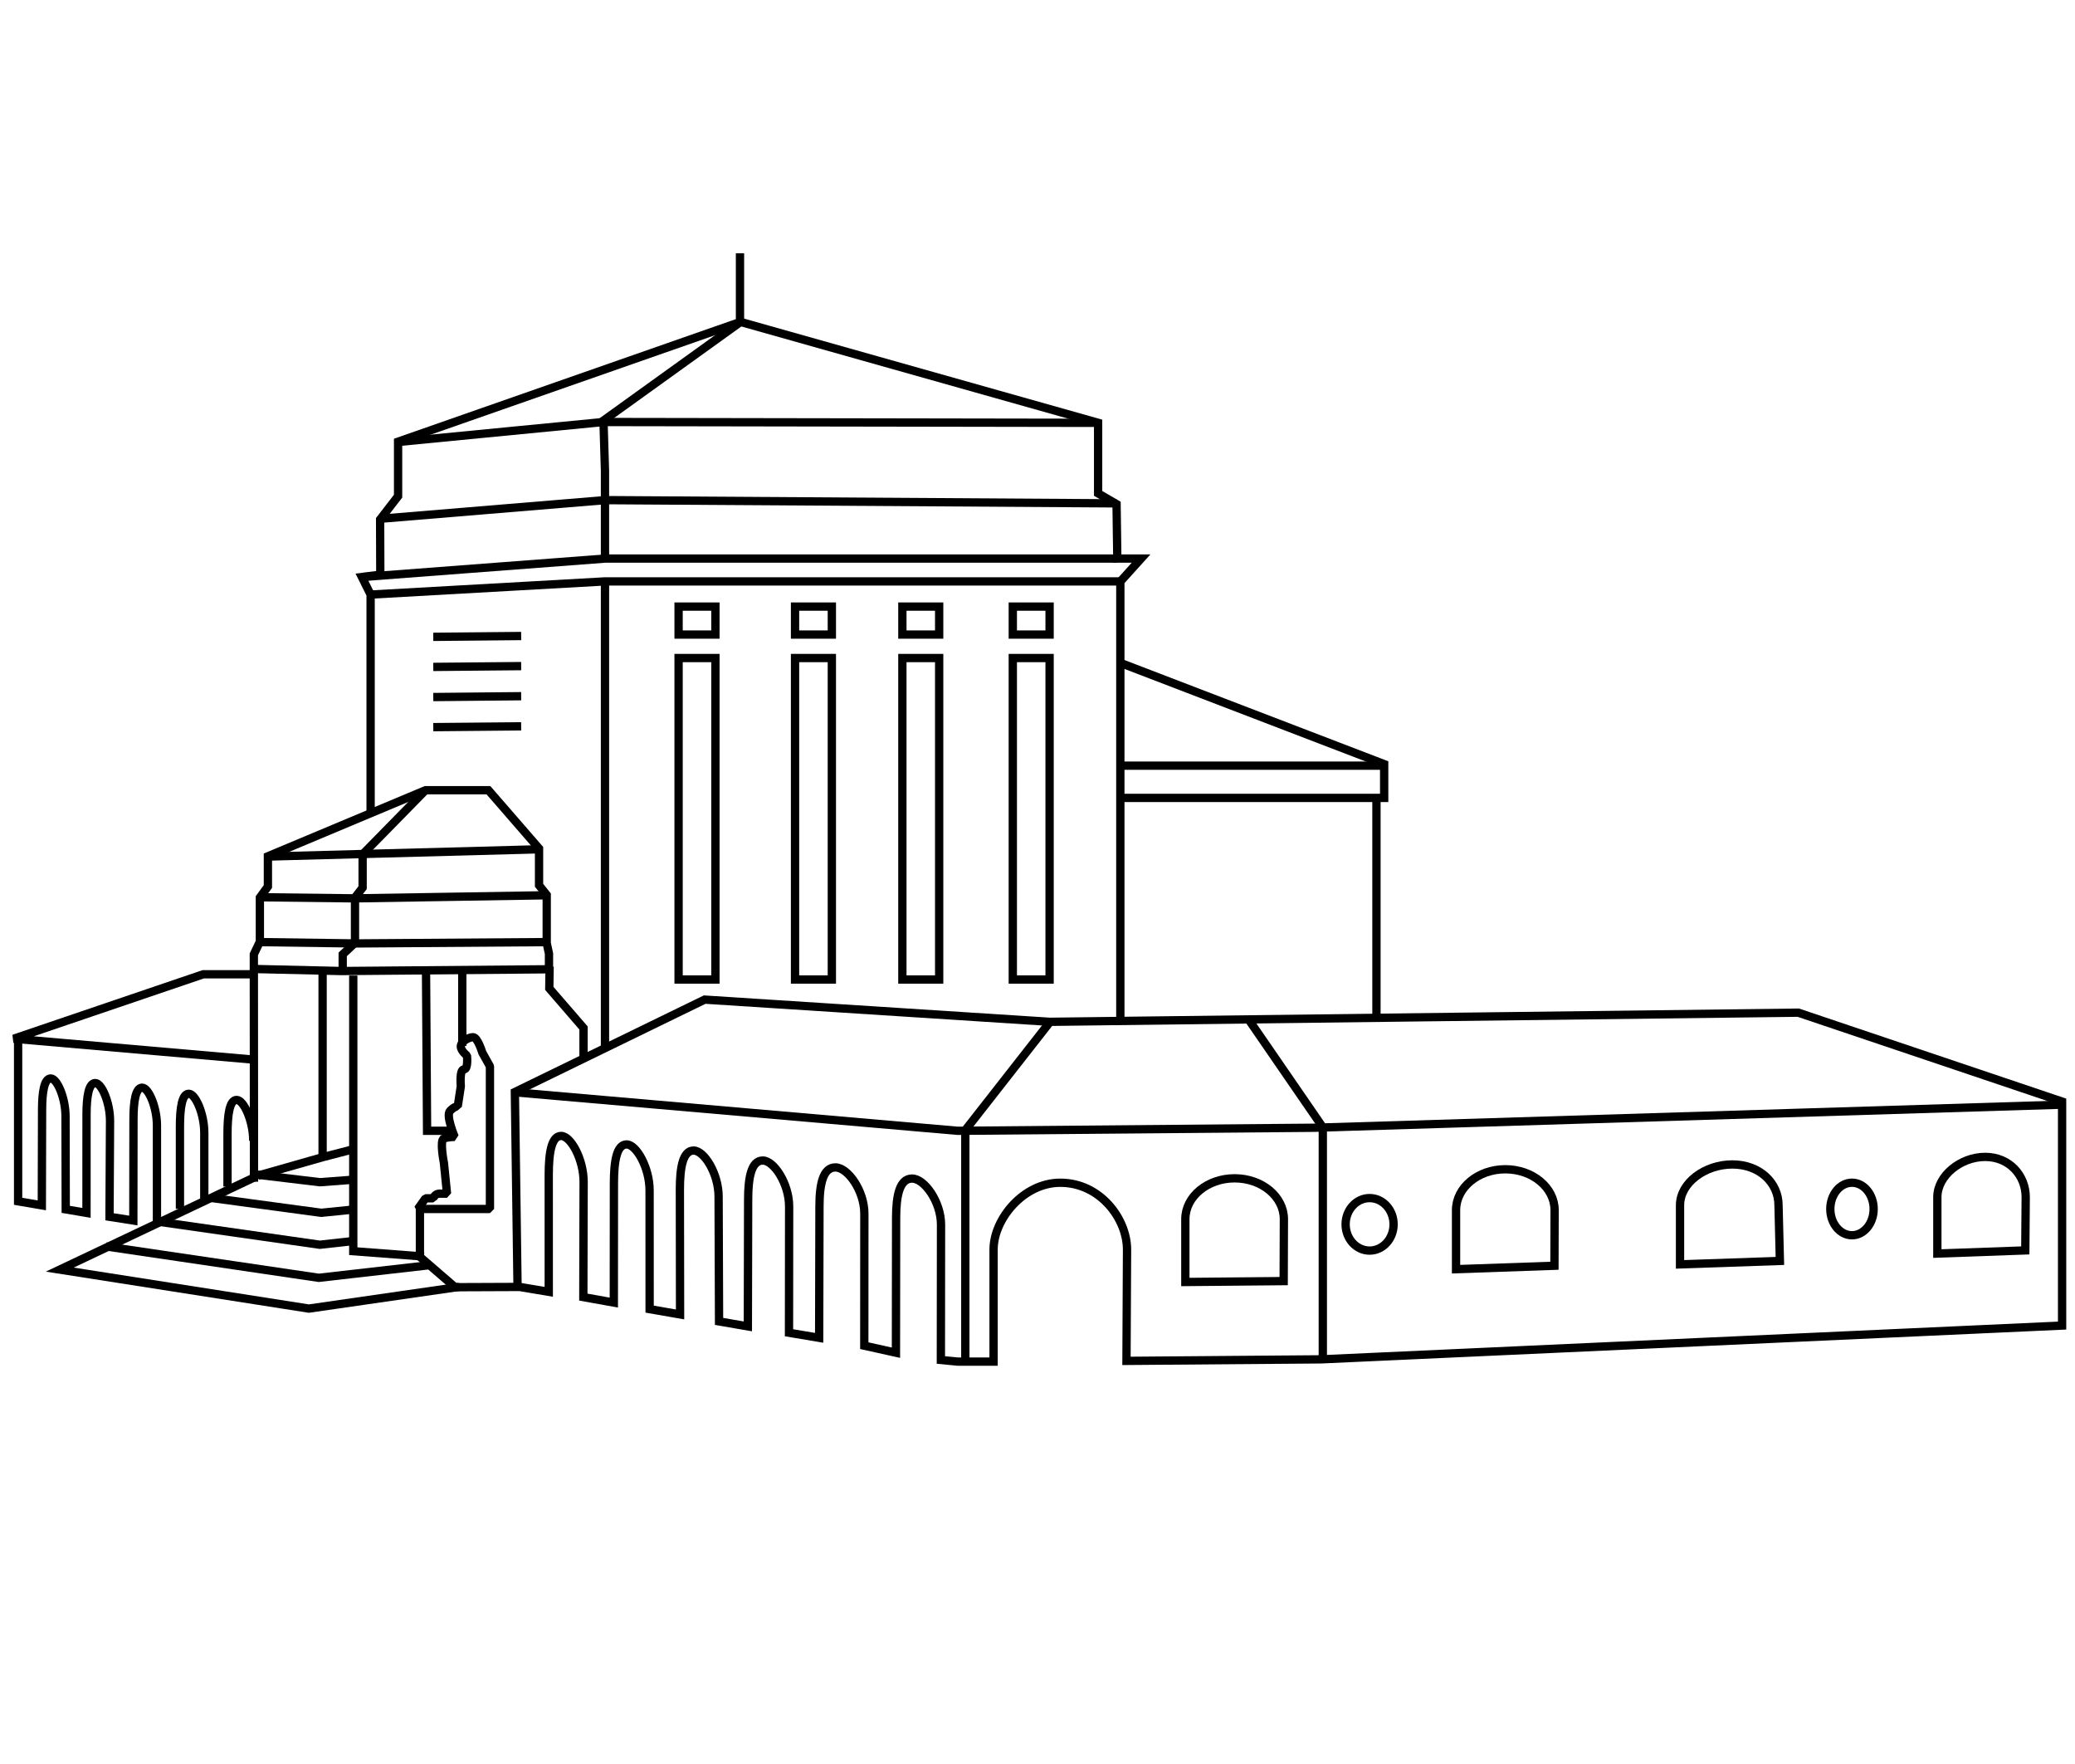 <?xml version="1.0" encoding="utf-8"?>
<!-- Generator: Adobe Illustrator 15.1.0, SVG Export Plug-In . SVG Version: 6.00 Build 0)  -->
<!DOCTYPE svg PUBLIC "-//W3C//DTD SVG 1.1//EN" "http://www.w3.org/Graphics/SVG/1.1/DTD/svg11.dtd">
<svg version="1.1" id="Ebene_1" xmlns="http://www.w3.org/2000/svg" xmlns:xlink="http://www.w3.org/1999/xlink" x="0px" y="0px"
	 width="100px" height="85px" viewBox="1.197 0 100 85" enable-background="new 1.197 0 100 85" xml:space="preserve">
<g>
	<path fill="none" stroke="#000000" stroke-width="0.4" d="M98.822,57.687c0-1.037-0.779-1.941-1.956-1.941
		c-1.176,0-2.303,0.904-2.303,1.941v2.717l4.238-0.152L98.822,57.687z"/>
	<path fill="none" stroke="#000000" stroke-width="0.4" d="M90.449,59.522c0.576,0,1.044-0.568,1.044-1.264
		c0-0.699-0.468-1.268-1.044-1.268s-1.044,0.568-1.044,1.268C89.405,58.954,89.873,59.522,90.449,59.522z"/>
	<polyline fill="none" stroke="#000000" stroke-width="0.4" points="18.674,27.803 30.353,26.916 55.041,26.916 	"/>
	<polyline fill="none" stroke="#000000" stroke-width="0.4" points="19.561,24.994 30.354,24.099 55.007,24.255 	"/>
	<polyline fill="none" stroke="#000000" stroke-width="0.4" points="19.008,28.653 30.354,28.015 55.264,28.015 	"/>
	<polyline fill="none" stroke="#000000" stroke-width="0.4" points="20.373,21.298 30.28,20.335 54.118,20.375 	"/>
	<polyline fill="none" stroke="#000000" stroke-width="0.4" points="36.859,12.206 36.859,15.533 30.28,20.264 30.353,22.702 
		30.353,24.106 30.353,26.878 	"/>
	<polyline fill="none" stroke="#000000" stroke-width="0.4" points="36.822,15.532 20.382,21.283 20.382,23.908 19.516,25.03 
		19.525,27.691 18.636,27.803 19.058,28.65 19.058,39.185 	"/>
	<polyline fill="none" stroke="#000000" stroke-width="0.4" points="36.822,15.494 54.118,20.373 54.118,23.774 55.007,24.292 
		55.043,26.916 56.188,26.916 55.189,28.022 55.189,49.167 	"/>
	<line fill="none" stroke="#000000" stroke-width="0.4" x1="30.353" y1="28.098" x2="30.353" y2="50.526"/>
	<polyline fill="none" stroke="#000000" stroke-width="0.4" points="21.704,38.077 18.673,41.167 18.673,42.772 18.305,43.249 
		18.305,45.468 	"/>
	<polyline fill="none" stroke="#000000" stroke-width="0.4" points="27.211,40.923 18.681,41.151 14.108,41.274 	"/>
	<polyline fill="none" stroke="#000000" stroke-width="0.4" points="13.759,43.235 18.305,43.288 27.507,43.14 	"/>
	<polyline fill="none" stroke="#000000" stroke-width="0.4" points="13.706,45.396 18.305,45.46 27.583,45.396 	"/>
	<polyline fill="none" stroke="#000000" stroke-width="0.4" points="13.242,46.687 17.658,46.79 27.599,46.706 	"/>
	<polyline fill="none" stroke="#000000" stroke-width="0.4" points="18.268,45.468 17.713,45.987 17.713,46.839 	"/>
	<polyline fill="none" stroke="#000000" stroke-width="0.4" points="27.654,46.78 27.654,45.95 27.545,45.45 27.545,43.124 
		27.175,42.659 27.175,40.886 24.736,38.077 21.704,38.077 14.108,41.261 14.108,42.718 13.721,43.249 13.721,45.376 13.43,45.987 
		13.438,56.942 	"/>
	<polyline fill="none" stroke="#000000" stroke-width="0.4" points="21.728,46.7 21.779,54.487 23.035,54.487 	"/>
	<polyline fill="none" stroke="#000000" stroke-width="0.4" points="18.222,47.009 18.222,60.29 21.629,60.548 	"/>
	<line fill="none" stroke="#000000" stroke-width="0.4" x1="16.744" y1="46.7" x2="16.744" y2="55.78"/>
	<line fill="none" stroke="#000000" stroke-width="0.4" x1="23.476" y1="46.798" x2="23.476" y2="50.397"/>
	<path fill="none" stroke="#000000" stroke-width="0.4" stroke-linejoin="bevel" d="M22.075,57.741c0,0,0.074-0.223,0.295-0.223
		h0.37l-0.149-1.48c0,0-0.221-1.105,0-1.18c0.222-0.076,0.519-0.076,0.519-0.076s-0.443-1.035-0.223-1.256
		c0.223-0.223,0.371-0.223,0.371-0.223l0.147-0.959c0,0-0.073-0.814,0.148-0.814c0.223,0,0.148-0.664,0.148-0.664
		s-0.296-0.223-0.296-0.445s0.371-0.443,0.591-0.443c0.222,0,0.443,0.74,0.443,0.74l0.37,0.664v6.875h-3.474l0.368-0.516H22.075z"/>
	<polyline fill="none" stroke="#000000" stroke-width="0.4" points="27.684,46.577 27.669,47.626 29.319,49.534 29.319,50.95 	"/>
	<path fill="none" stroke="#000000" stroke-width="0.4" d="M21.434,58.222v2.34l1.694,1.463l3.011-0.012L26.01,52.62l9.147-4.453
		l16.632,1.07l36.072-0.441l12.714,4.285v10.793l-35.703,1.627l-9.387,0.074l0.027-5.363c0-1.473-1.285-3.221-3.216-3.221
		c-1.774,0-3.216,1.748-3.216,3.221v5.398h-1.728l-0.812-0.078l0.007-6.523c0-1.086-0.795-2.219-1.394-2.219
		c-0.595,0-0.77,0.801-0.77,1.887s-0.008,6.504-0.008,6.504l-1.526-0.338l0.003-6.371c0-1.088-0.794-2.219-1.392-2.219
		c-0.599,0-0.771,0.799-0.771,1.885c0,1.088-0.015,6.326-0.015,6.326l-1.453-0.244l0.006-6.082c0-1.086-0.726-2.217-1.271-2.217
		s-0.704,0.797-0.704,1.885c0,1.086-0.014,6.107-0.014,6.107l-1.388-0.24l-0.022-6.016c0-1.086-0.687-2.217-1.203-2.217
		c-0.514,0-0.663,0.799-0.663,1.885s0.009,6.012,0.009,6.012l-1.467-0.256l-0.002-5.721c0-1.084-0.633-2.215-1.106-2.215
		c-0.476,0-0.613,0.797-0.613,1.885c0,1.086-0.004,5.736-0.004,5.736l-1.47-0.264l0.014-5.549c0-1.088-0.617-2.217-1.082-2.217
		c-0.464,0-0.599,0.799-0.599,1.885c0,1.088,0.001,5.627,0.001,5.627l-1.545-0.26"/>
	<polyline fill="none" stroke="#000000" stroke-width="0.4" points="18.305,55.356 16.766,55.755 13.624,56.649 	"/>
	<polyline fill="none" stroke="#000000" stroke-width="0.4" points="18.248,56.843 16.615,56.966 13.535,56.597 	"/>
	<polyline fill="none" stroke="#000000" stroke-width="0.4" points="18.22,58.284 16.679,58.44 11.414,57.729 	"/>
	<polyline fill="none" stroke="#000000" stroke-width="0.4" points="18.273,59.794 16.609,59.979 8.697,58.849 	"/>
	<polyline fill="none" stroke="#000000" stroke-width="0.4" points="21.81,60.974 16.558,61.573 6.306,60.06 	"/>
	<line fill="none" stroke="#000000" stroke-width="0.4" x1="51.789" y1="49.257" x2="47.641" y2="54.556"/>
	<line fill="none" stroke="#000000" stroke-width="0.4" x1="61.399" y1="49.165" x2="64.985" y2="54.376"/>
	<polyline fill="none" stroke="#000000" stroke-width="0.4" points="26.064,52.638 47.354,54.489 64.578,54.341 100.575,53.229 	"/>
	<polyline fill="none" stroke="#000000" stroke-width="0.4" points="55.189,31.942 67.904,36.82 67.904,38.448 55.189,38.448 	"/>
	<line fill="none" stroke="#000000" stroke-width="0.4" x1="67.532" y1="38.446" x2="67.532" y2="49.019"/>
	<rect x="33.9" y="31.708" fill="none" stroke="#000000" stroke-width="0.4" width="1.775" height="15.491"/>
	<rect x="39.512" y="31.708" fill="none" stroke="#000000" stroke-width="0.4" width="1.774" height="15.491"/>
	<rect x="44.685" y="31.708" fill="none" stroke="#000000" stroke-width="0.4" width="1.773" height="15.491"/>
	<rect x="50.007" y="31.708" fill="none" stroke="#000000" stroke-width="0.4" width="1.773" height="15.491"/>
	<rect x="33.9" y="29.229" fill="none" stroke="#000000" stroke-width="0.4" width="1.775" height="1.348"/>
	<rect x="39.512" y="29.229" fill="none" stroke="#000000" stroke-width="0.4" width="1.774" height="1.348"/>
	<rect x="44.685" y="29.229" fill="none" stroke="#000000" stroke-width="0.4" width="1.773" height="1.348"/>
	<rect x="50.007" y="29.229" fill="none" stroke="#000000" stroke-width="0.4" width="1.773" height="1.348"/>
	<polyline fill="none" stroke="#000000" stroke-width="0.4" points="13.426,46.948 10.987,46.948 1.859,50.052 13.562,51.071 	"/>
	<path fill="none" stroke="#000000" stroke-width="0.4" d="M2.07,50.017v7.869l1.143,0.195c0,0,0.012-3.715,0.012-4.594
		c0-0.877,0.106-1.521,0.418-1.521c0.311,0,0.712,0.947,0.712,1.826l0.01,4.482l1,0.17c0,0,0.002-3.857,0.002-4.734
		s0.107-1.523,0.42-1.523S6.5,53.136,6.5,54.013l-0.025,4.619l1.148,0.18c0,0,0.007-4.002,0.007-4.881
		c0-0.875,0.107-1.521,0.418-1.521c0.312,0,0.713,0.949,0.713,1.826v4.785"/>
	<line fill="none" stroke="#000000" stroke-width="0.4" x1="47.718" y1="54.479" x2="47.718" y2="65.593"/>
	<line fill="none" stroke="#000000" stroke-width="0.4" x1="64.947" y1="54.339" x2="64.947" y2="65.519"/>
	<line fill="none" stroke="#000000" stroke-width="0.4" x1="67.83" y1="36.894" x2="55.191" y2="36.894"/>
	<ellipse fill="none" stroke="#000000" stroke-width="0.4" cx="67.202" cy="58.996" rx="1.156" ry="1.265"/>
	<path fill="none" stroke="#000000" stroke-width="0.4" d="M63.071,58.747c0-1.088-1.063-1.969-2.374-1.969
		c-1.312,0-2.375,0.881-2.375,1.969v3.027l4.739-0.043L63.071,58.747z"/>
	<path fill="none" stroke="#000000" stroke-width="0.4" d="M11.042,57.788v-3.203c0-0.906-0.422-1.881-0.745-1.881
		c-0.325,0-0.428,0.668-0.428,1.574v3.973"/>
	<path fill="none" stroke="#000000" stroke-width="0.4" d="M76.118,58.313c0-1.088-1.063-1.971-2.375-1.971
		c-1.312,0-2.375,0.883-2.375,1.971v2.844l4.742-0.166L76.118,58.313z"/>
	<path fill="none" stroke="#000000" stroke-width="0.4" d="M86.909,58.079c0-1.088-0.915-1.969-2.226-1.969
		c-1.312,0-2.521,0.881-2.521,1.969v2.846l4.813-0.166L86.909,58.079z"/>
	<line fill="none" stroke="#000000" stroke-width="0.4" x1="26.313" y1="30.647" x2="22.078" y2="30.687"/>
	<line fill="none" stroke="#000000" stroke-width="0.4" x1="26.313" y1="33.547" x2="22.078" y2="33.588"/>
	<line fill="none" stroke="#000000" stroke-width="0.4" x1="26.313" y1="34.999" x2="22.078" y2="35.038"/>
	<line fill="none" stroke="#000000" stroke-width="0.4" x1="26.313" y1="32.097" x2="22.078" y2="32.136"/>
	<path fill="none" stroke="#000000" stroke-width="0.4" d="M13.401,54.97c0-0.953-0.456-1.969-0.798-1.969
		c-0.344,0-0.442,0.701-0.442,1.656v2.518"/>
	<polyline fill="none" stroke="#000000" stroke-width="0.4" points="13.502,56.71 4.077,61.177 16.082,63.056 23.327,62.009 	"/>
</g>
</svg>
